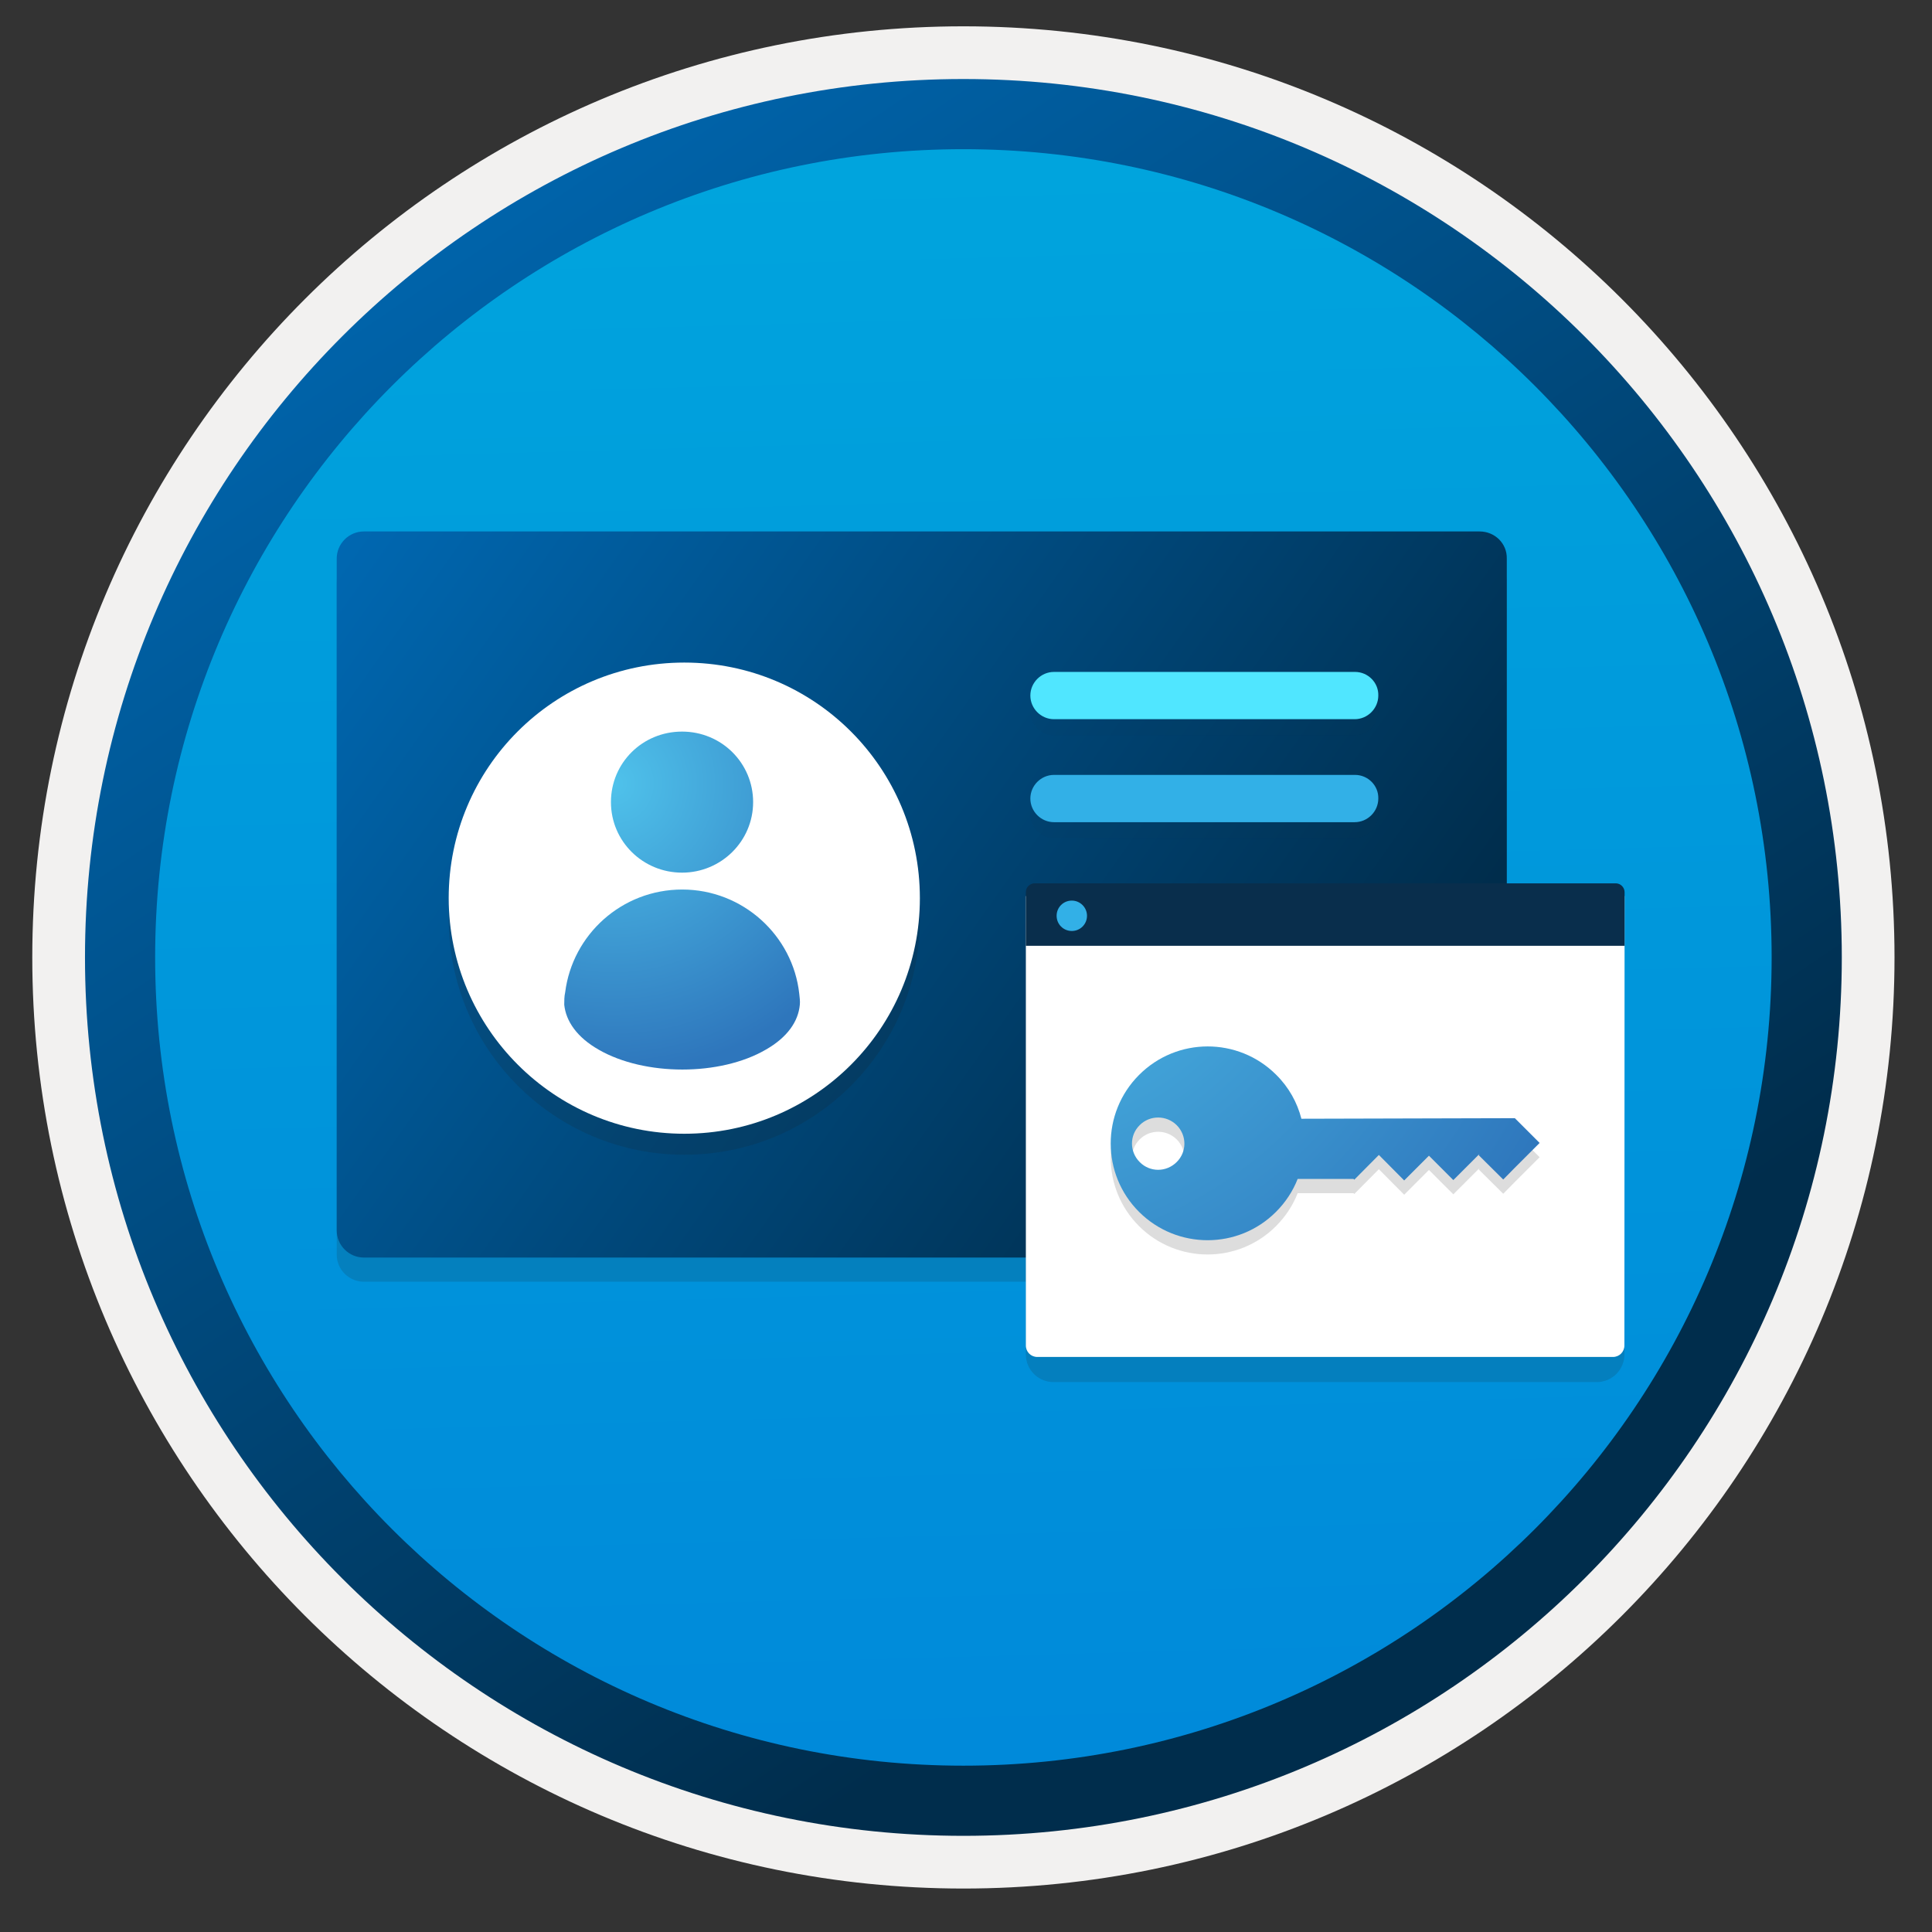 <svg width="103" height="103" viewBox="0 0 103 103" fill="none" xmlns="http://www.w3.org/2000/svg">
<rect x="0" y="0" width="103" height="103" fill="#333333" stroke="none"/>
<path d="M51.361 97.853C25.511 97.853 4.551 76.903 4.551 51.043C4.551 25.183 25.511 4.233 51.361 4.233C77.211 4.233 98.171 25.193 98.171 51.043C98.171 76.893 77.211 97.853 51.361 97.853Z" fill="url(#paint0_linear)"/>
<path fill-rule="evenodd" clip-rule="evenodd" d="M97.261 51.043C97.261 76.393 76.711 96.943 51.361 96.943C26.011 96.943 5.461 76.393 5.461 51.043C5.461 25.693 26.011 5.143 51.361 5.143C76.711 5.143 97.261 25.693 97.261 51.043ZM51.361 1.403C78.781 1.403 101.001 23.623 101.001 51.043C101.001 78.463 78.771 100.683 51.361 100.683C23.941 100.683 1.721 78.453 1.721 51.043C1.721 23.623 23.941 1.403 51.361 1.403Z" fill="#F2F1F0"/>
<path fill-rule="evenodd" clip-rule="evenodd" d="M94.451 51.043C94.451 74.843 75.161 94.133 51.361 94.133C27.561 94.133 8.271 74.843 8.271 51.043C8.271 27.243 27.561 7.953 51.361 7.953C75.161 7.953 94.451 27.243 94.451 51.043ZM51.361 4.213C77.221 4.213 98.191 25.183 98.191 51.043C98.191 76.903 77.221 97.873 51.361 97.873C25.501 97.873 4.531 76.903 4.531 51.043C4.531 25.183 25.491 4.213 51.361 4.213Z" fill="url(#paint1_linear)"/>
<path opacity="0.15" d="M78.881 29.623H19.401C18.601 29.623 17.951 30.273 17.951 31.073V66.883C17.951 67.683 18.601 68.333 19.401 68.333H78.881C79.681 68.333 80.331 67.683 80.331 66.883V31.073C80.351 30.273 79.701 29.623 78.881 29.623Z" fill="#1F1D20"/>
<path d="M78.881 28.333H19.401C18.601 28.333 17.951 28.983 17.951 29.783V65.593C17.951 66.393 18.601 67.043 19.401 67.043H78.881C79.681 67.043 80.331 66.393 80.331 65.593V29.783C80.351 28.983 79.701 28.333 78.881 28.333Z" fill="url(#paint2_linear)"/>
<path opacity="0.15" d="M36.481 61.563C43.421 61.563 49.041 55.953 49.041 49.003C49.041 42.063 43.431 36.443 36.481 36.443C29.541 36.443 23.921 42.053 23.921 49.003C23.931 55.943 29.561 61.563 36.481 61.563Z" fill="#1F1D20"/>
<path d="M36.481 60.443C43.421 60.443 49.041 54.833 49.041 47.883C49.041 40.943 43.431 35.323 36.481 35.323C29.541 35.323 23.921 40.933 23.921 47.883C23.931 54.823 29.561 60.443 36.481 60.443Z" fill="white"/>
<path d="M42.611 52.983C42.271 49.873 39.601 47.423 36.371 47.423C33.151 47.423 30.521 49.823 30.131 52.903C30.081 53.123 30.081 53.363 30.081 53.563C30.171 54.443 30.761 55.303 31.921 55.963C34.371 57.373 38.391 57.373 40.821 55.963C41.981 55.303 42.561 54.453 42.641 53.563C42.661 53.383 42.631 53.173 42.611 52.983Z" fill="url(#paint3_radial)"/>
<path d="M36.361 46.523C38.451 46.523 40.151 44.843 40.151 42.763C40.151 40.683 38.471 39.003 36.361 39.003C34.251 39.003 32.571 40.673 32.571 42.763C32.571 44.853 34.271 46.523 36.361 46.523Z" fill="url(#paint4_radial)"/>
<g opacity="0.15">
<path opacity="0.15" d="M72.241 36.683H56.191C55.501 36.683 54.931 37.253 54.931 37.943C54.931 38.633 55.501 39.203 56.191 39.203H72.221C72.911 39.203 73.481 38.633 73.481 37.943C73.501 37.253 72.931 36.683 72.241 36.683Z" fill="#1F1D20"/>
<path opacity="0.15" d="M72.241 42.163H56.191C55.501 42.163 54.931 42.733 54.931 43.423C54.931 44.113 55.501 44.683 56.191 44.683H72.221C72.911 44.683 73.481 44.113 73.481 43.423C73.501 42.733 72.931 42.163 72.241 42.163Z" fill="#1F1D20"/>
</g>
<path d="M72.241 35.822H56.191C55.501 35.822 54.931 36.392 54.931 37.082C54.931 37.772 55.501 38.342 56.191 38.342H72.221C72.911 38.342 73.481 37.772 73.481 37.082C73.501 36.392 72.931 35.822 72.241 35.822Z" fill="#50E6FF"/>
<path d="M72.241 41.312H56.191C55.501 41.312 54.931 41.883 54.931 42.572C54.931 43.263 55.501 43.833 56.191 43.833H72.221C72.911 43.833 73.481 43.263 73.481 42.572C73.501 41.883 72.931 41.312 72.241 41.312Z" fill="#32B0E7"/>
<path opacity="0.15" d="M56.161 73.682H85.131C85.941 73.682 86.601 73.022 86.601 72.212V49.112H54.691V72.212C54.691 73.022 55.351 73.682 56.161 73.682Z" fill="#1F1D20"/>
<path d="M55.301 72.343H85.991C86.331 72.343 86.601 72.073 86.601 71.733L86.611 47.773H54.691V71.733C54.691 72.073 54.961 72.343 55.301 72.343Z" fill="white"/>
<path d="M54.691 50.423H86.611V47.563C86.611 47.303 86.391 47.093 86.141 47.093H55.161C54.901 47.093 54.691 47.303 54.691 47.563V50.423Z" fill="#092E4C"/>
<path d="M57.141 49.633C57.591 49.633 57.951 49.273 57.951 48.823C57.951 48.373 57.581 48.013 57.141 48.013C56.691 48.013 56.331 48.373 56.331 48.823C56.331 49.273 56.691 49.633 57.141 49.633Z" fill="#32B0E7"/>
<path opacity="0.15" d="M60.721 58.074C58.711 60.093 58.711 63.364 60.731 65.374C62.751 67.383 66.021 67.383 68.031 65.364C68.541 64.853 68.931 64.254 69.181 63.614H72.161L72.201 63.654L73.511 62.334L74.861 63.694L76.181 62.373L77.481 63.673L78.851 62.303H78.871L78.831 62.343L80.141 63.644L80.761 63.014L82.081 61.694L80.761 60.373L69.381 60.404C69.161 59.544 68.711 58.724 68.031 58.053C66.011 56.033 62.741 56.033 60.721 58.074ZM62.731 60.743C63.281 61.294 63.281 62.173 62.731 62.714C62.181 63.264 61.301 63.264 60.761 62.714C60.211 62.163 60.211 61.283 60.761 60.743C61.301 60.203 62.181 60.203 62.731 60.743Z" fill="#1F1D20"/>
<path d="M60.721 57.313C58.711 59.333 58.711 62.603 60.731 64.613C62.751 66.623 66.021 66.623 68.031 64.603C68.541 64.093 68.931 63.493 69.181 62.853H72.161L72.201 62.893L73.511 61.573L74.861 62.933L76.181 61.613L77.481 62.913L78.851 61.543H78.871L78.831 61.583L80.141 62.883L80.761 62.253L82.081 60.933L80.761 59.613L69.381 59.643C69.161 58.783 68.711 57.963 68.031 57.293C66.011 55.283 62.741 55.283 60.721 57.313ZM62.731 59.983C63.281 60.533 63.281 61.413 62.731 61.953C62.181 62.503 61.301 62.503 60.761 61.953C60.211 61.403 60.211 60.523 60.761 59.983C61.301 59.443 62.181 59.443 62.731 59.983Z" fill="url(#paint5_radial)"/>
<defs>
<linearGradient id="paint0_linear" x1="49.591" y1="-13.747" x2="53.573" y2="132.024" gradientUnits="userSpaceOnUse">
<stop stop-color="#00ABDE"/>
<stop offset="1" stop-color="#007ED8"/>
</linearGradient>
<linearGradient id="paint1_linear" x1="2.795" y1="-20.582" x2="98.323" y2="120.3" gradientUnits="userSpaceOnUse">
<stop stop-color="#007ED8"/>
<stop offset="0.707" stop-color="#002D4C"/>
</linearGradient>
<linearGradient id="paint2_linear" x1="0.645" y1="13.365" x2="97.59" y2="81.964" gradientUnits="userSpaceOnUse">
<stop stop-color="#007ED8"/>
<stop offset="0.707" stop-color="#002D4C"/>
</linearGradient>
<radialGradient id="paint3_radial" cx="0" cy="0" r="1" gradientUnits="userSpaceOnUse" gradientTransform="translate(32.726 41.771) scale(26.424)">
<stop stop-color="#4FC2EB"/>
<stop offset="0.585" stop-color="#2E76BC"/>
</radialGradient>
<radialGradient id="paint4_radial" cx="0" cy="0" r="1" gradientUnits="userSpaceOnUse" gradientTransform="translate(32.724 41.771) scale(26.424)">
<stop stop-color="#4FC2EB"/>
<stop offset="0.585" stop-color="#2E76BC"/>
</radialGradient>
<radialGradient id="paint5_radial" cx="0" cy="0" r="1" gradientUnits="userSpaceOnUse" gradientTransform="translate(53.066 44.636) scale(57.874)">
<stop stop-color="#4FC2EB"/>
<stop offset="0.585" stop-color="#2E76BC"/>
</radialGradient>
</defs>
</svg>
